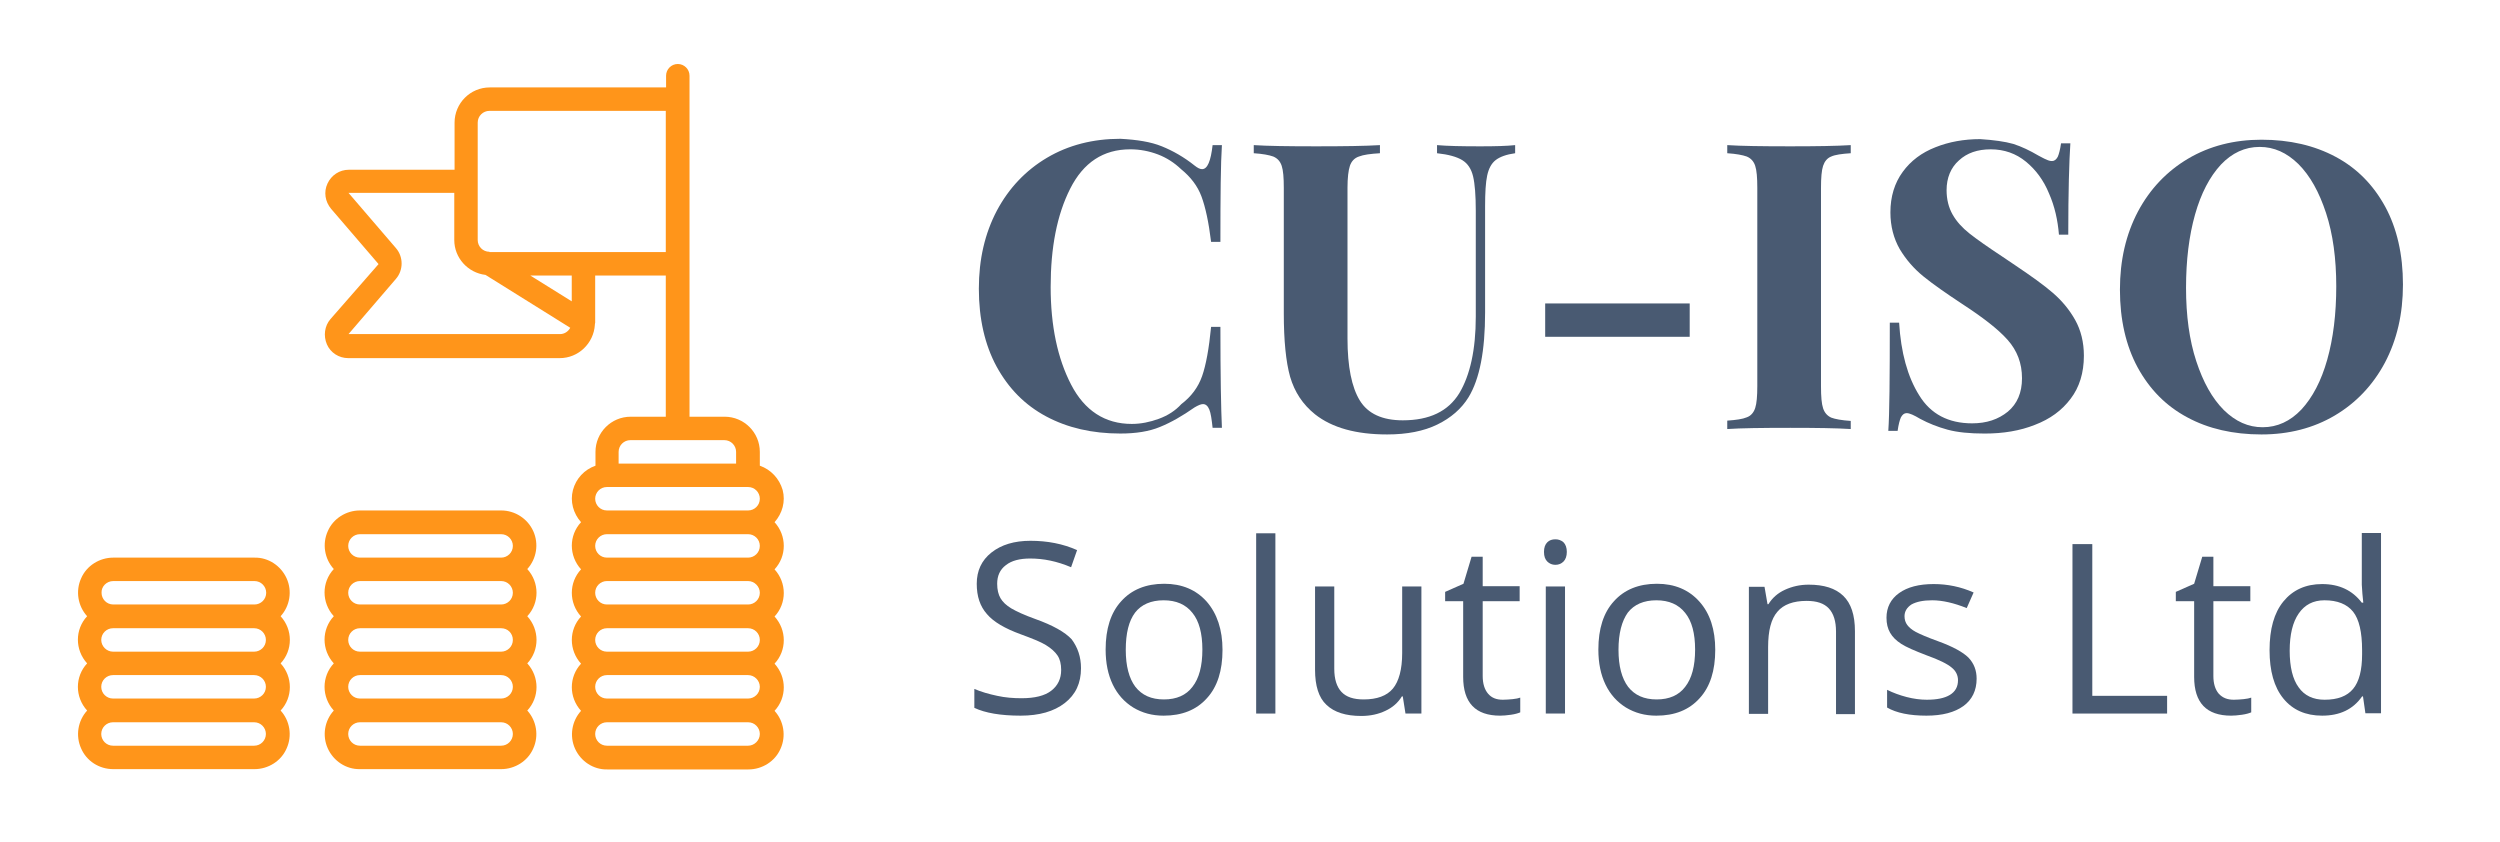 <?xml version="1.0" encoding="utf-8"?>
<!-- Generator: Adobe Illustrator 25.4.1, SVG Export Plug-In . SVG Version: 6.00 Build 0)  -->
<svg version="1.1" id="Layer_1" xmlns="http://www.w3.org/2000/svg" xmlns:xlink="http://www.w3.org/1999/xlink" x="0px" y="0px"
	 viewBox="0 0 832.1 280.1" style="enable-background:new 0 0 832.1 280.1;" xml:space="preserve">
<style type="text/css">
	.st0{fill:#495A72;}
	.st1{fill:#FF951A;}
</style>
<g>
	<g>
		<path class="st0" d="M386.7,48.7c3.7,1.5,7.4,3.6,10.9,6.4c1,0.8,1.8,1.2,2.5,1.2c1.8,0,2.9-2.7,3.5-8h3.1
			c-0.4,6-0.5,16.8-0.5,32.2h-3.1c-0.8-6.6-1.9-11.6-3.2-15.1s-3.6-6.5-6.8-9.1c-2.2-2.1-4.8-3.8-7.7-4.9c-2.9-1.1-6-1.7-9.2-1.7
			c-9,0-15.6,4.4-20,13.1c-4.4,8.7-6.5,19.6-6.5,32.7c0,13,2.3,23.8,6.8,32.5c4.5,8.7,11.3,13.1,20.2,13.1c3,0,6-0.6,9-1.7
			c3-1.1,5.5-2.7,7.5-4.9c3.3-2.5,5.6-5.6,6.9-9.3c1.3-3.7,2.3-9.2,3-16.4h3.1c0,16.1,0.2,27.3,0.5,33.6h-3.1
			c-0.3-2.8-0.6-4.9-1.1-6.1c-0.5-1.2-1.2-1.8-2.1-1.8c-0.7,0-1.6,0.4-2.8,1.1c-4,2.8-7.8,5-11.5,6.5c-3.6,1.5-8,2.2-13.2,2.2
			c-9.4,0-17.6-1.9-24.7-5.7c-7.1-3.8-12.5-9.3-16.5-16.6c-3.9-7.2-5.9-15.9-5.9-25.9c0-9.8,2-18.4,6-26c4-7.5,9.6-13.4,16.7-17.6
			c7.1-4.2,15.3-6.3,24.4-6.3C378.5,46.5,383,47.2,386.7,48.7z"/>
		<path class="st0" d="M504.3,51c-2.9,0.4-5.1,1.2-6.5,2.3c-1.4,1.1-2.3,2.8-2.8,5.1c-0.5,2.3-0.7,5.7-0.7,10.3v35.3
			c0,12.7-1.8,22.1-5.5,28.2c-2.4,3.9-5.9,6.9-10.4,9.1c-4.5,2.2-10.1,3.3-16.7,3.3c-10.3,0-18.3-2.2-24-6.7
			c-4.1-3.3-6.8-7.4-8.3-12.5c-1.4-5-2.1-12.1-2.1-21.1V62.5c0-3.4-0.2-5.8-0.7-7.3c-0.5-1.5-1.4-2.5-2.8-3.1
			c-1.4-0.5-3.5-0.9-6.5-1.1v-2.7c4.5,0.3,11.5,0.4,20.8,0.4c9.2,0,16.3-0.1,21.2-0.4V51c-3.2,0.2-5.5,0.5-7,1.1
			c-1.5,0.5-2.5,1.6-3,3.1c-0.5,1.5-0.8,4-0.8,7.3v50.2c0,9.3,1.4,16.2,4.1,20.6c2.7,4.4,7.5,6.6,14.3,6.6c8.9,0,15.1-3,18.8-9
			c3.6-6,5.5-14.5,5.5-25.5V70.2c0-5.1-0.3-9-0.9-11.5c-0.6-2.5-1.8-4.3-3.6-5.4c-1.8-1.1-4.6-1.9-8.4-2.3v-2.7
			c3.4,0.3,8.2,0.4,14.4,0.4c5,0,8.8-0.1,11.6-0.4V51z"/>
		<path class="st0" d="M562.4,112.1h-48.1v-11.1h48.1V112.1z"/>
		<path class="st0" d="M616,51c-3,0.2-5.2,0.5-6.5,1.1c-1.3,0.5-2.2,1.6-2.7,3.1c-0.5,1.5-0.7,4-0.7,7.3v66.1c0,3.4,0.2,5.8,0.7,7.3
			c0.5,1.5,1.4,2.5,2.7,3.1c1.3,0.5,3.5,0.9,6.5,1.1v2.7c-4.8-0.3-11.5-0.4-20.1-0.4c-9.5,0-16.5,0.1-21,0.4V140
			c2.9-0.2,5.1-0.5,6.5-1.1c1.4-0.5,2.3-1.6,2.8-3.1c0.5-1.5,0.7-4,0.7-7.3V62.5c0-3.4-0.2-5.8-0.7-7.3c-0.5-1.5-1.4-2.5-2.8-3.1
			c-1.4-0.5-3.5-0.9-6.5-1.1v-2.7c4.5,0.3,11.5,0.4,21,0.4c8.6,0,15.3-0.1,20.1-0.4V51z"/>
		<path class="st0" d="M670.1,47.9c2.8,0.9,5.5,2.2,8.4,3.9c1,0.5,1.8,1,2.6,1.3c0.8,0.4,1.4,0.5,1.9,0.5c0.8,0,1.4-0.5,1.9-1.4
			c0.4-0.9,0.8-2.4,1.1-4.5h3.1c-0.4,6-0.7,16.1-0.7,30.4h-3.1c-0.4-4.8-1.4-9.4-3.3-13.7c-1.8-4.4-4.4-7.9-7.7-10.6
			c-3.3-2.7-7.2-4.1-11.7-4.1c-4.4,0-7.9,1.2-10.6,3.7c-2.7,2.4-4.1,5.8-4.1,9.9c0,3.1,0.7,5.8,2,8.1c1.3,2.3,3.2,4.4,5.6,6.3
			c2.4,1.9,6.1,4.5,11.1,7.8l4.3,2.9c5.2,3.5,9.4,6.5,12.4,9.1c3,2.6,5.5,5.6,7.4,9c1.9,3.4,2.9,7.4,2.9,11.9
			c0,5.7-1.5,10.5-4.4,14.3c-2.9,3.9-6.9,6.8-11.9,8.7c-5,2-10.6,2.9-16.7,2.9c-5,0-9.1-0.4-12.4-1.3c-3.3-0.9-6.3-2.1-9.1-3.6
			c-2-1.2-3.5-1.9-4.5-1.9c-0.8,0-1.4,0.5-1.9,1.4c-0.4,0.9-0.8,2.4-1.1,4.5h-3.1c0.4-5.6,0.5-17.6,0.5-36h3.1
			c0.6,9.9,2.8,18,6.7,24.2c3.8,6.2,9.7,9.3,17.6,9.3c4.8,0,8.7-1.3,11.9-3.9c3.1-2.6,4.7-6.3,4.7-11.1c0-5-1.6-9.2-4.8-12.8
			c-3.2-3.6-8.3-7.5-15.2-12c-5.3-3.5-9.6-6.5-12.8-9.1c-3.2-2.6-5.8-5.6-7.9-9.1c-2-3.5-3.1-7.6-3.1-12.2c0-5.3,1.4-9.8,4.1-13.5
			c2.7-3.7,6.3-6.4,10.9-8.2c4.5-1.8,9.5-2.7,14.9-2.7C663.6,46.6,667.3,47.1,670.1,47.9z"/>
		<path class="st0" d="M777.4,52.2c7.1,3.8,12.5,9.3,16.5,16.6c3.9,7.2,5.9,15.9,5.9,25.9c0,9.8-2,18.4-6,26
			c-4,7.5-9.6,13.4-16.7,17.6c-7.1,4.2-15.3,6.3-24.4,6.3c-9.4,0-17.7-1.9-24.7-5.7c-7.1-3.8-12.5-9.3-16.5-16.6
			c-3.9-7.2-5.9-15.9-5.9-25.9c0-9.8,2-18.4,6-26c4-7.5,9.6-13.4,16.7-17.6c7.1-4.2,15.3-6.3,24.4-6.3
			C762.1,46.5,770.3,48.4,777.4,52.2z M739.2,54.8c-3.7,4-6.6,9.5-8.6,16.6c-2,7.1-3,15.2-3,24.4c0,9.2,1.1,17.4,3.4,24.4
			c2.3,7,5.3,12.4,9.2,16.3c3.9,3.8,8.1,5.7,12.9,5.7c4.9,0,9.2-2,12.9-5.9c3.7-4,6.6-9.5,8.6-16.6c2-7.1,3-15.2,3-24.4
			c0-9.2-1.1-17.4-3.4-24.4c-2.3-7-5.3-12.4-9.2-16.3c-3.9-3.8-8.1-5.7-12.9-5.7C747.2,48.9,742.9,50.9,739.2,54.8z"/>
		<path class="st0" d="M359.8,222.4c0,5-1.8,8.8-5.4,11.6c-3.6,2.8-8.5,4.2-14.7,4.2c-6.7,0-11.8-0.9-15.4-2.6v-6.3
			c2.3,1,4.8,1.7,7.6,2.3c2.7,0.6,5.4,0.8,8.1,0.8c4.4,0,7.7-0.8,9.9-2.5c2.2-1.7,3.3-4,3.3-6.9c0-2-0.4-3.6-1.2-4.8
			c-0.8-1.2-2.1-2.4-3.9-3.5c-1.8-1.1-4.6-2.2-8.4-3.6c-5.2-1.9-9-4.1-11.2-6.7c-2.3-2.6-3.4-5.9-3.4-10.1c0-4.3,1.6-7.8,4.9-10.4
			c3.3-2.6,7.6-3.9,13-3.9c5.6,0,10.8,1,15.5,3.1l-2,5.7c-4.7-2-9.2-2.9-13.6-2.9c-3.5,0-6.2,0.7-8.1,2.2c-2,1.5-2.9,3.6-2.9,6.2
			c0,2,0.4,3.6,1.1,4.8c0.7,1.2,1.9,2.4,3.6,3.4c1.7,1,4.3,2.2,7.9,3.5c5.9,2.1,10,4.4,12.2,6.8
			C358.7,215.5,359.8,218.6,359.8,222.4z"/>
		<path class="st0" d="M406.9,216.3c0,6.9-1.7,12.3-5.2,16.1c-3.5,3.9-8.3,5.8-14.4,5.8c-3.8,0-7.1-0.9-10.1-2.7
			c-2.9-1.8-5.2-4.3-6.8-7.6c-1.6-3.3-2.4-7.2-2.4-11.7c0-6.9,1.7-12.3,5.2-16.1c3.4-3.8,8.2-5.8,14.3-5.8c5.9,0,10.6,2,14.1,5.9
			C405.1,204.2,406.9,209.6,406.9,216.3z M374.7,216.3c0,5.4,1.1,9.5,3.2,12.3c2.2,2.8,5.3,4.2,9.5,4.2c4.2,0,7.4-1.4,9.5-4.2
			c2.2-2.8,3.3-6.9,3.3-12.4c0-5.4-1.1-9.5-3.3-12.2c-2.2-2.8-5.4-4.2-9.6-4.2c-4.2,0-7.4,1.4-9.5,4.1
			C375.7,206.7,374.7,210.8,374.7,216.3z"/>
		<path class="st0" d="M424.5,237.5h-6.4v-60h6.4V237.5z"/>
		<path class="st0" d="M444.1,195.2v27.4c0,3.4,0.8,6,2.4,7.7c1.6,1.7,4,2.5,7.4,2.5c4.4,0,7.7-1.2,9.7-3.6c2-2.4,3.1-6.4,3.1-11.8
			v-22.2h6.4v42.3h-5.3l-0.9-5.7h-0.3c-1.3,2.1-3.1,3.7-5.5,4.8c-2.3,1.1-5,1.7-8,1.7c-5.1,0-9-1.2-11.6-3.7
			c-2.6-2.4-3.8-6.4-3.8-11.7v-27.7H444.1z"/>
		<path class="st0" d="M500.2,232.9c1.1,0,2.2-0.1,3.3-0.2s1.9-0.3,2.5-0.5v4.9c-0.7,0.3-1.7,0.6-3.1,0.8c-1.4,0.2-2.6,0.3-3.6,0.3
			c-8.2,0-12.3-4.3-12.3-12.9v-25.2H481v-3.1l6.1-2.7l2.7-9h3.7v9.8h12.3v5h-12.3V225c0,2.5,0.6,4.5,1.8,5.9
			C496.5,232.3,498.1,232.9,500.2,232.9z"/>
		<path class="st0" d="M513.9,183.7c0-1.5,0.4-2.5,1.1-3.2c0.7-0.7,1.6-1,2.7-1c1,0,1.9,0.3,2.7,1c0.7,0.7,1.1,1.8,1.1,3.2
			c0,1.4-0.4,2.5-1.1,3.2c-0.7,0.7-1.6,1.1-2.7,1.1c-1.1,0-2-0.4-2.7-1.1S513.9,185.2,513.9,183.7z M520.9,237.5h-6.4v-42.3h6.4
			V237.5z"/>
		<path class="st0" d="M570.9,216.3c0,6.9-1.7,12.3-5.2,16.1c-3.5,3.9-8.3,5.8-14.4,5.8c-3.8,0-7.1-0.9-10.1-2.7
			c-2.9-1.8-5.2-4.3-6.8-7.6c-1.6-3.3-2.4-7.2-2.4-11.7c0-6.9,1.7-12.3,5.2-16.1c3.4-3.8,8.2-5.8,14.3-5.8c5.9,0,10.6,2,14.1,5.9
			C569.2,204.2,570.9,209.6,570.9,216.3z M538.7,216.3c0,5.4,1.1,9.5,3.2,12.3c2.2,2.8,5.3,4.2,9.5,4.2s7.4-1.4,9.5-4.2
			c2.2-2.8,3.3-6.9,3.3-12.4c0-5.4-1.1-9.5-3.3-12.2c-2.2-2.8-5.4-4.2-9.6-4.2c-4.2,0-7.4,1.4-9.5,4.1
			C539.8,206.7,538.7,210.8,538.7,216.3z"/>
		<path class="st0" d="M611.1,237.5v-27.3c0-3.4-0.8-6-2.4-7.7s-4-2.5-7.4-2.5c-4.4,0-7.7,1.2-9.7,3.6c-2.1,2.4-3.1,6.3-3.1,11.8
			v22.2h-6.4v-42.3h5.2l1,5.8h0.3c1.3-2.1,3.1-3.7,5.5-4.8s5-1.7,7.9-1.7c5.1,0,8.9,1.2,11.5,3.7c2.6,2.5,3.9,6.4,3.9,11.8v27.6
			H611.1z"/>
		<path class="st0" d="M657.9,225.9c0,3.9-1.5,7-4.4,9.1s-7,3.2-12.3,3.2c-5.6,0-10-0.9-13.1-2.7v-5.9c2,1,4.2,1.8,6.5,2.4
			c2.3,0.6,4.6,0.9,6.7,0.9c3.3,0,5.9-0.5,7.7-1.6c1.8-1.1,2.7-2.7,2.7-4.9c0-1.6-0.7-3.1-2.1-4.2c-1.4-1.2-4.2-2.6-8.4-4.1
			c-3.9-1.5-6.7-2.7-8.4-3.8c-1.7-1.1-2.9-2.3-3.7-3.7c-0.8-1.4-1.2-3-1.2-5c0-3.4,1.4-6.2,4.2-8.2c2.8-2,6.6-3,11.5-3
			c4.6,0,9,0.9,13.3,2.8l-2.3,5.2c-4.2-1.7-8.1-2.6-11.5-2.6c-3,0-5.3,0.5-6.9,1.4c-1.5,1-2.3,2.3-2.3,3.9c0,1.1,0.3,2.1,0.9,2.9
			c0.6,0.8,1.5,1.6,2.8,2.3c1.3,0.7,3.8,1.8,7.4,3.1c5,1.8,8.4,3.7,10.2,5.5C657,220.8,657.9,223.1,657.9,225.9z"/>
		<path class="st0" d="M689.8,237.5v-56.4h6.6v50.5h24.9v5.9H689.8z"/>
		<path class="st0" d="M743.5,232.9c1.1,0,2.2-0.1,3.3-0.2s1.9-0.3,2.5-0.5v4.9c-0.7,0.3-1.7,0.6-3.1,0.8c-1.4,0.2-2.6,0.3-3.6,0.3
			c-8.2,0-12.3-4.3-12.3-12.9v-25.2h-6.1v-3.1l6.1-2.7l2.7-9h3.7v9.8H749v5h-12.3V225c0,2.5,0.6,4.5,1.8,5.9
			C739.8,232.3,741.4,232.9,743.5,232.9z"/>
		<path class="st0" d="M786.5,231.8h-0.3c-3,4.3-7.4,6.4-13.3,6.4c-5.5,0-9.8-1.9-12.9-5.7c-3.1-3.8-4.6-9.2-4.6-16.1
			c0-7,1.5-12.4,4.6-16.2s7.4-5.8,12.9-5.8c5.7,0,10.1,2.1,13.2,6.2h0.5l-0.3-3l-0.2-3v-17.2h6.4v60h-5.2L786.5,231.8z M773.7,232.9
			c4.4,0,7.5-1.2,9.5-3.6c2-2.4,3-6.2,3-11.5v-1.4c0-6-1-10.3-3-12.8s-5.2-3.8-9.5-3.8c-3.8,0-6.6,1.5-8.6,4.4c-2,2.9-3,7-3,12.4
			c0,5.4,1,9.5,3,12.2C767,231.5,769.9,232.9,773.7,232.9z"/>
	</g>
	<g id="Page-1">
		<g id="_x30_43---Financial-Milestones">
			<path id="Shape" class="st1" d="M37.7,256h47c4.6,0,8.9-2.7,10.7-6.9c1.9-4.2,1.1-9.2-2-12.6c4.1-4.4,4.1-11.2,0-15.7
				c4.1-4.4,4.1-11.2,0-15.7c3.1-3.4,3.9-8.4,2-12.6c-1.9-4.2-6.1-7-10.7-6.9h-47c-4.6,0-8.9,2.7-10.7,6.9c-1.9,4.2-1.1,9.2,2,12.6
				c-4.1,4.4-4.1,11.2,0,15.7c-4.1,4.4-4.1,11.2,0,15.7c-3.1,3.4-3.9,8.4-2,12.6C28.8,253.3,33,256,37.7,256z M84.6,248.2h-47
				c-2.2,0-3.9-1.8-3.9-3.9c0-2.2,1.8-3.9,3.9-3.9h47c2.2,0,3.9,1.8,3.9,3.9C88.5,246.4,86.8,248.2,84.6,248.2z M33.7,228.6
				c0-2.2,1.8-3.9,3.9-3.9h47c2.2,0,3.9,1.8,3.9,3.9c0,2.2-1.8,3.9-3.9,3.9h-47C35.5,232.5,33.7,230.8,33.7,228.6z M33.7,213
				c0-2.2,1.8-3.9,3.9-3.9h47c2.2,0,3.9,1.8,3.9,3.9c0,2.2-1.8,3.9-3.9,3.9h-47C35.5,216.9,33.7,215.1,33.7,213z M37.7,193.4h47
				c2.2,0,3.9,1.8,3.9,3.9c0,2.2-1.8,3.9-3.9,3.9h-47c-2.2,0-3.9-1.8-3.9-3.9C33.7,195.2,35.5,193.4,37.7,193.4z"/>
			<path id="Shape_00000077309764670493670520000005359705421331574454_" class="st1" d="M166.8,169.9h-47c-4.6,0-8.9,2.7-10.7,6.9
				c-1.9,4.2-1.1,9.2,2,12.6c-4.1,4.4-4.1,11.2,0,15.7c-4.1,4.4-4.1,11.2,0,15.7c-4.1,4.4-4.1,11.2,0,15.7c-3.1,3.4-3.9,8.4-2,12.6
				c1.9,4.2,6.1,7,10.7,6.9h47c4.6,0,8.9-2.7,10.7-6.9c1.9-4.2,1.1-9.2-2-12.6c4.1-4.4,4.1-11.2,0-15.7c4.1-4.4,4.1-11.2,0-15.7
				c4.1-4.4,4.1-11.2,0-15.7c3.1-3.4,3.9-8.4,2-12.6C175.6,172.6,171.4,169.9,166.8,169.9z M119.8,177.8h47c2.2,0,3.9,1.8,3.9,3.9
				c0,2.2-1.8,3.9-3.9,3.9h-47c-2.2,0-3.9-1.8-3.9-3.9C115.9,179.5,117.7,177.8,119.8,177.8z M170.7,197.3c0,2.2-1.8,3.9-3.9,3.9
				h-47c-2.2,0-3.9-1.8-3.9-3.9c0-2.2,1.8-3.9,3.9-3.9h47C169,193.4,170.7,195.2,170.7,197.3z M170.7,213c0,2.2-1.8,3.9-3.9,3.9h-47
				c-2.2,0-3.9-1.8-3.9-3.9c0-2.2,1.8-3.9,3.9-3.9h47C169,209.1,170.7,210.8,170.7,213z M170.7,228.6c0,2.2-1.8,3.9-3.9,3.9h-47
				c-2.2,0-3.9-1.8-3.9-3.9c0-2.2,1.8-3.9,3.9-3.9h47C169,224.7,170.7,226.5,170.7,228.6z M166.8,248.2h-47c-2.2,0-3.9-1.8-3.9-3.9
				c0-2.2,1.8-3.9,3.9-3.9h47c2.2,0,3.9,1.8,3.9,3.9C170.7,246.4,169,248.2,166.8,248.2z"/>
			<path id="Shape_00000053541659391397766810000002433647549044091303_" class="st1" d="M252.9,155v-4.6c0-6.5-5.3-11.7-11.7-11.7
				h-11.7V25.2c0-2.2-1.8-3.9-3.9-3.9c-2.2,0-3.9,1.8-3.9,3.9v3.9h-58.7c-6.5,0-11.7,5.3-11.7,11.7v15.7h-35.2
				c-3.1,0-5.8,1.8-7.1,4.6c-1.3,2.8-0.8,6,1.2,8.4l15.8,18.4L110,106.2c-2,2.3-2.4,5.6-1.2,8.4s4,4.6,7.1,4.6h70.4
				c6.2,0,11.3-4.9,11.7-11.1c0-0.1,0-0.1,0-0.2c0-0.2,0.1-0.3,0.1-0.5V91.7h23.5v47h-11.7c-6.5,0-11.7,5.3-11.7,11.7v4.6
				c-3.7,1.3-6.5,4.3-7.5,8.1c-1,3.8,0.1,7.8,2.7,10.7c-4.1,4.4-4.1,11.2,0,15.7c-4.1,4.4-4.1,11.2,0,15.7c-4.1,4.4-4.1,11.2,0,15.7
				c-4.1,4.4-4.1,11.2,0,15.7c-3.1,3.4-3.9,8.4-2,12.6c1.9,4.2,6.1,7,10.7,6.9h47c4.6,0,8.9-2.7,10.7-6.9c1.9-4.2,1.1-9.2-2-12.6
				c4.1-4.4,4.1-11.2,0-15.7c4.1-4.4,4.1-11.2,0-15.7c4.1-4.4,4.1-11.2,0-15.7c4.1-4.4,4.1-11.2,0-15.7c2.6-2.9,3.7-6.9,2.7-10.7
				C259.4,159.3,256.6,156.3,252.9,155L252.9,155z M186.4,111.2h-70.4l15.8-18.4c2.5-2.9,2.5-7.3,0-10.2l-15.8-18.4h35.2v15.7
				c0,5.9,4.5,10.9,10.4,11.6l28.2,17.6C189.1,110.4,187.8,111.2,186.4,111.2L186.4,111.2z M190.3,100.3l-13.8-8.6h13.8V100.3z
				 M162.9,83.8c-2.2,0-3.9-1.8-3.9-3.9V40.8c0-2.2,1.8-3.9,3.9-3.9h58.7v47H162.9z M205.9,150.4c0-2.2,1.8-3.9,3.9-3.9h31.3
				c2.2,0,3.9,1.8,3.9,3.9v3.9h-39.1V150.4z M202,162.1h47c2.2,0,3.9,1.8,3.9,3.9c0,2.2-1.8,3.9-3.9,3.9h-47c-2.2,0-3.9-1.8-3.9-3.9
				C198.1,163.9,199.8,162.1,202,162.1z M252.9,181.7c0,2.2-1.8,3.9-3.9,3.9h-47c-2.2,0-3.9-1.8-3.9-3.9c0-2.2,1.8-3.9,3.9-3.9h47
				C251.1,177.8,252.9,179.5,252.9,181.7z M252.9,197.3c0,2.2-1.8,3.9-3.9,3.9h-47c-2.2,0-3.9-1.8-3.9-3.9c0-2.2,1.8-3.9,3.9-3.9h47
				C251.1,193.4,252.9,195.2,252.9,197.3z M252.9,213c0,2.2-1.8,3.9-3.9,3.9h-47c-2.2,0-3.9-1.8-3.9-3.9c0-2.2,1.8-3.9,3.9-3.9h47
				C251.1,209.1,252.9,210.8,252.9,213z M252.9,228.6c0,2.2-1.8,3.9-3.9,3.9h-47c-2.2,0-3.9-1.8-3.9-3.9c0-2.2,1.8-3.9,3.9-3.9h47
				C251.1,224.7,252.9,226.5,252.9,228.6z M249,248.2h-47c-2.2,0-3.9-1.8-3.9-3.9c0-2.2,1.8-3.9,3.9-3.9h47c2.2,0,3.9,1.8,3.9,3.9
				C252.9,246.4,251.1,248.2,249,248.2z"/>
		</g>
	</g>
</g>
</svg>
